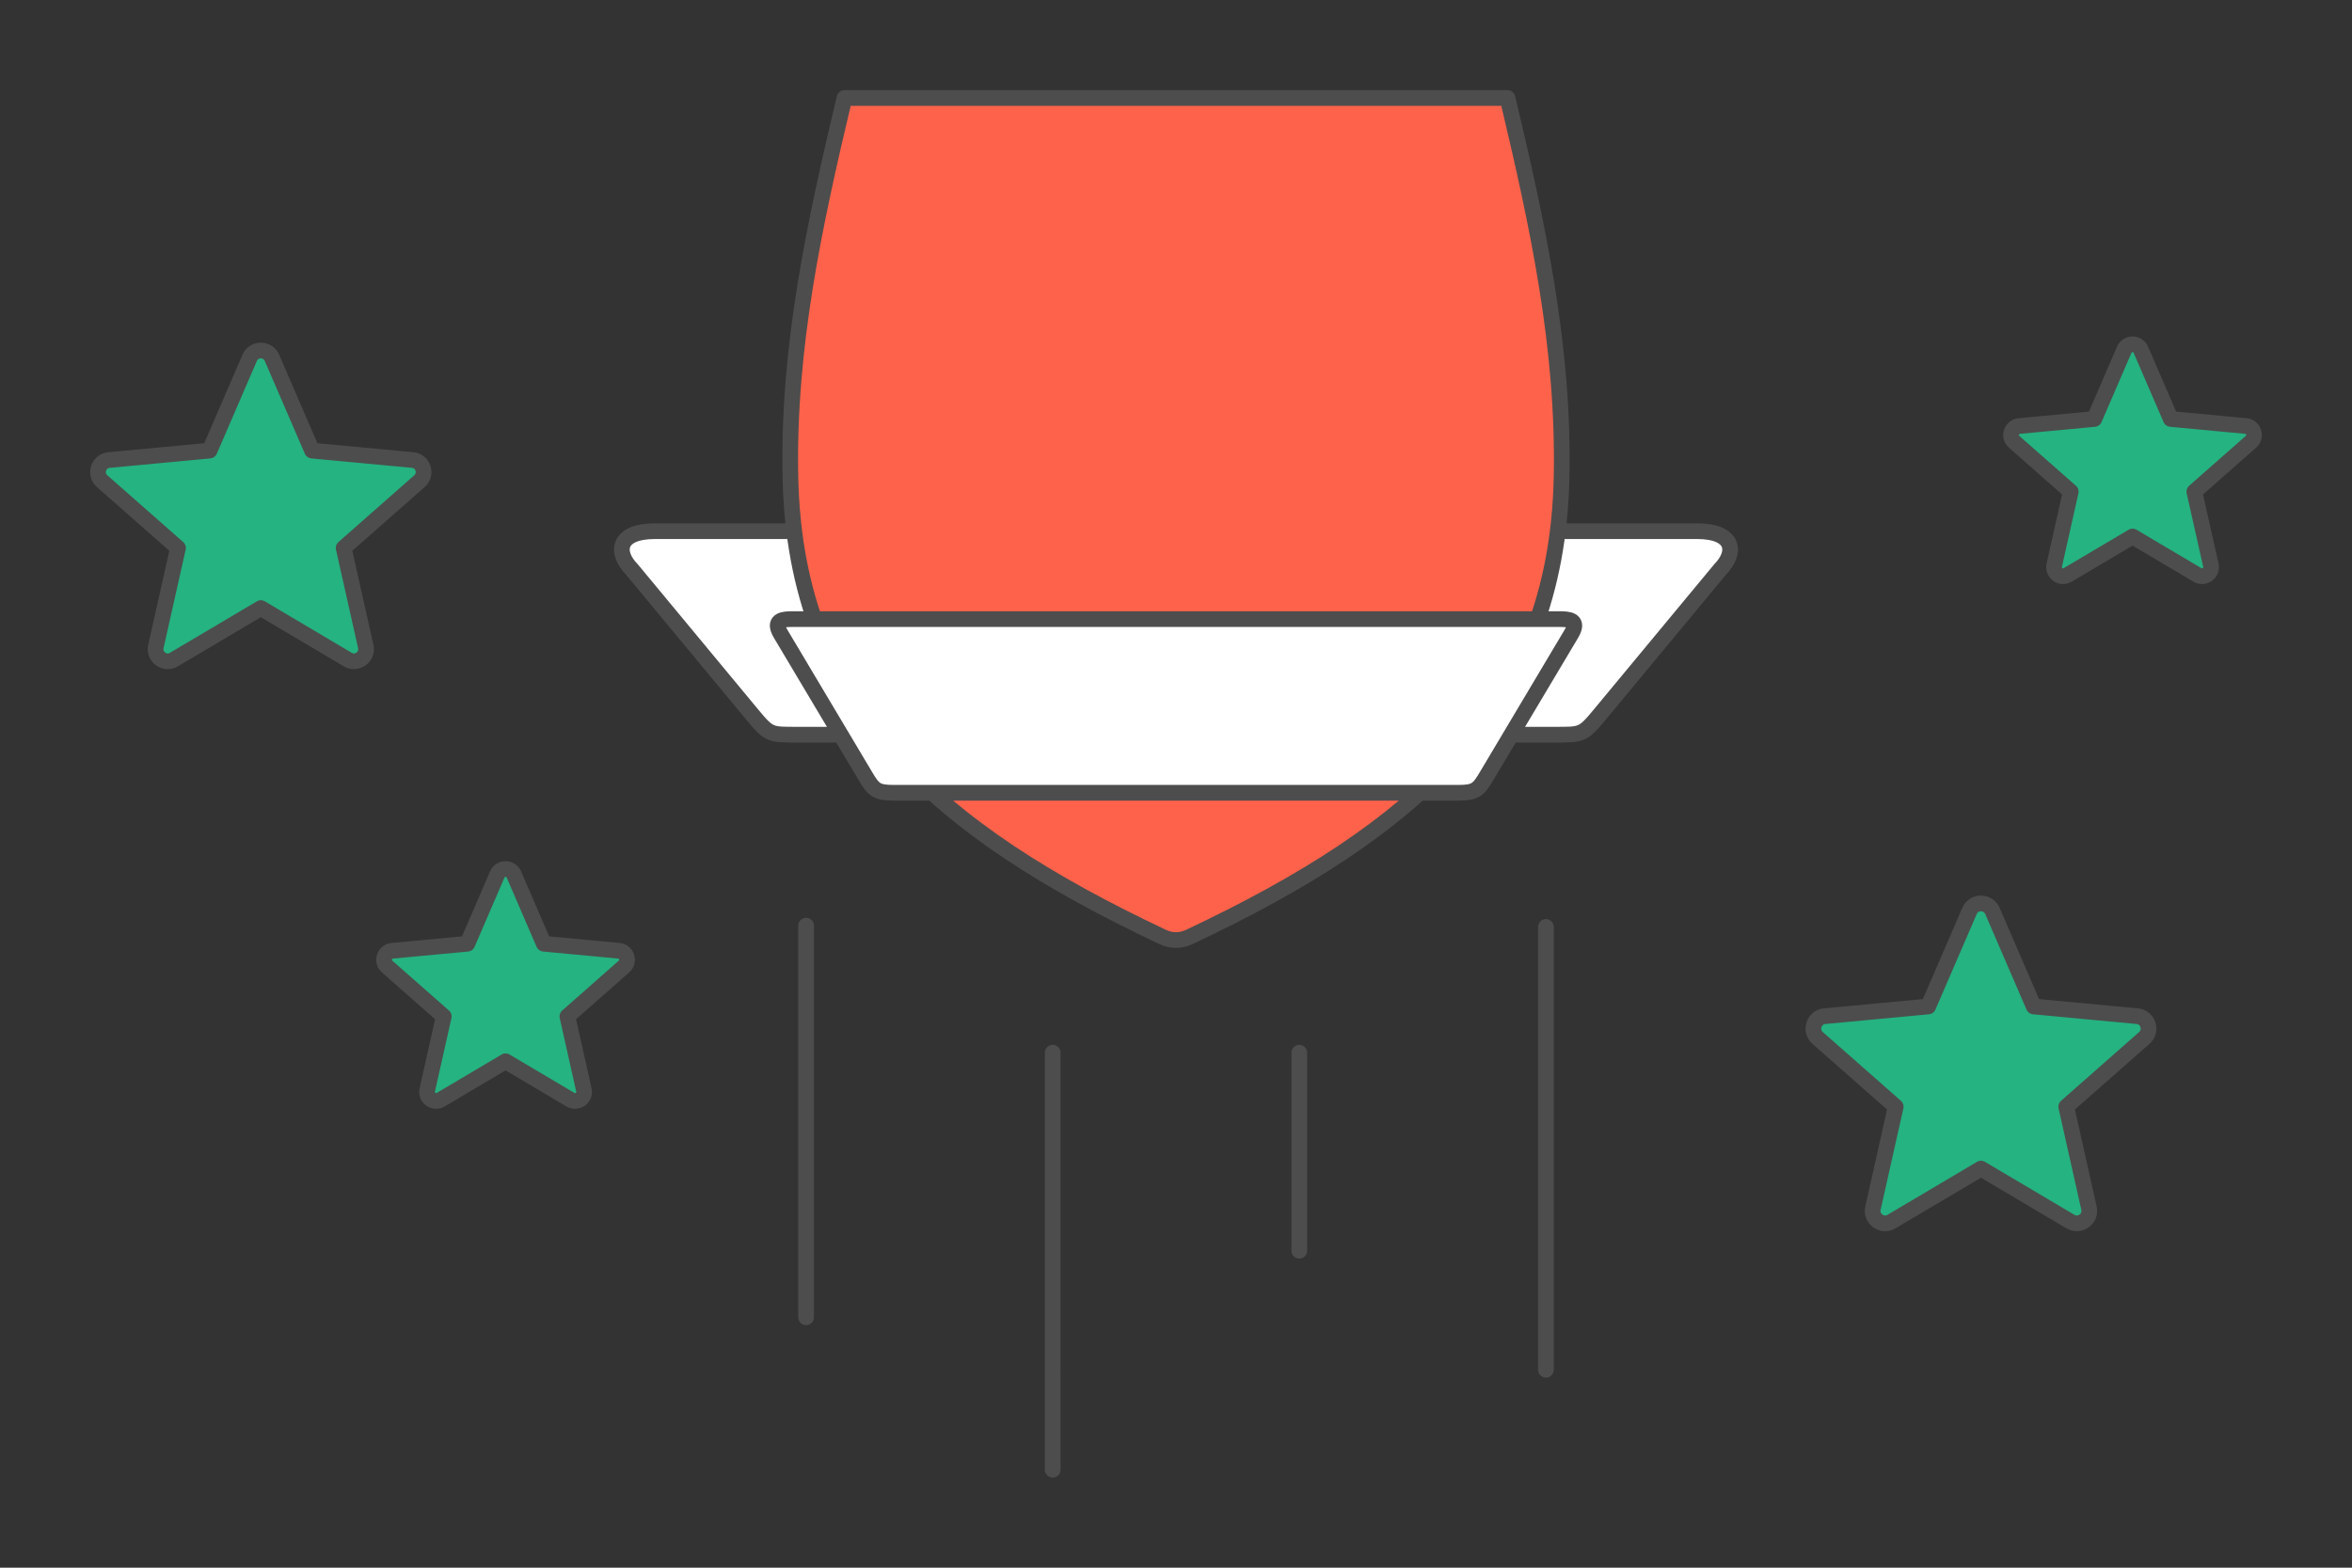 <?xml version="1.0" encoding="UTF-8"?>
<svg xmlns="http://www.w3.org/2000/svg" width="300" height="200" viewBox="0 0 70.578 47.052" shape-rendering="geometricPrecision" image-rendering="optimizeQuality" fill-rule="evenodd" stroke="#4d4d4d" stroke-width=".471" stroke-linejoin="round" stroke-miterlimit="2.613" xmlns:v="https://vecta.io/nano"><rect x="0" y="0" width="70.578" height="47.052" fill="#333333" stroke="none"/><path d="M8.161 10.74l1.203 2.784 3.017.283c.32.029.443.426.207.634l-2.276 2.005.664 2.958c.07.313-.269.552-.54.393l-2.609-1.546-2.61 1.546c-.283.168-.62-.1-.536-.409l.66-2.942-2.276-2.004c-.252-.221-.094-.631.233-.637l2.992-.281 1.202-2.784c.127-.296.545-.29.669 0zm7.26 15.507l.897 2.078 2.251.211c.239.022.331.319.155.473l-1.698 1.497.495 2.207c.052.234-.201.412-.403.293l-1.947-1.153-1.947 1.153c-.212.125-.464-.074-.4-.305l.492-2.195-1.699-1.496c-.187-.165-.07-.471.175-.476l2.232-.209.897-2.078c.095-.221.407-.216.5 0zm48.821-15.749l.898 2.077 2.251.211c.239.022.331.319.155.474l-1.699 1.496.496 2.207c.052.234-.201.412-.403.293l-1.947-1.153-1.948 1.153c-.211.126-.463-.074-.399-.305l.492-2.195-1.699-1.496c-.187-.165-.07-.471.175-.475l2.232-.21.897-2.077c.095-.221.406-.217.499 0zm-4.453 16.844l1.238 2.866 3.106.291c.329.03.456.439.213.653l-2.343 2.064.683 3.045c.072.322-.277.568-.555.404l-2.687-1.591-2.686 1.591c-.291.173-.638-.103-.551-.421l.679-3.028-2.343-2.063c-.259-.228-.097-.65.24-.656l3.079-.289 1.238-2.866c.131-.305.561-.298.689 0z" fill="#24b381" fill-rule="nonzero"/><path d="M46.389 41.111v-13.29m-7.4 9.718v-5.945m-7.4 12.517V31.594m-7.4 7.943V27.783" stroke-linecap="round" fill="none"/><path d="M35.289 22.05H23.933c-.811 0-.844.02-1.349-.589l-3.63-4.378c-.486-.5-.442-1.141.71-1.141h15.625 15.626c1.151 0 1.195.641.709 1.141l-3.63 4.378c-.505.609-.538.589-1.349.589H35.289z" fill="#fff"/><path d="M34.877 28.116c-6.784-3.204-11.012-6.873-11.158-13.779-.083-3.906.713-7.574 1.622-11.396h19.896c.909 3.822 1.705 7.49 1.622 11.396-.146 6.906-4.374 10.575-11.158 13.779-.291.138-.558.126-.824 0z" fill="#ff624a"/><path d="M35.289 23.794h-8.474c-.513 0-.603-.092-.844-.497l-2.539-4.263c-.209-.35-.059-.452.307-.452h11.55H46.84c.365 0 .516.102.306.452l-2.539 4.263c-.241.405-.331.497-.843.497h-8.475z" fill="#fff"/></svg>